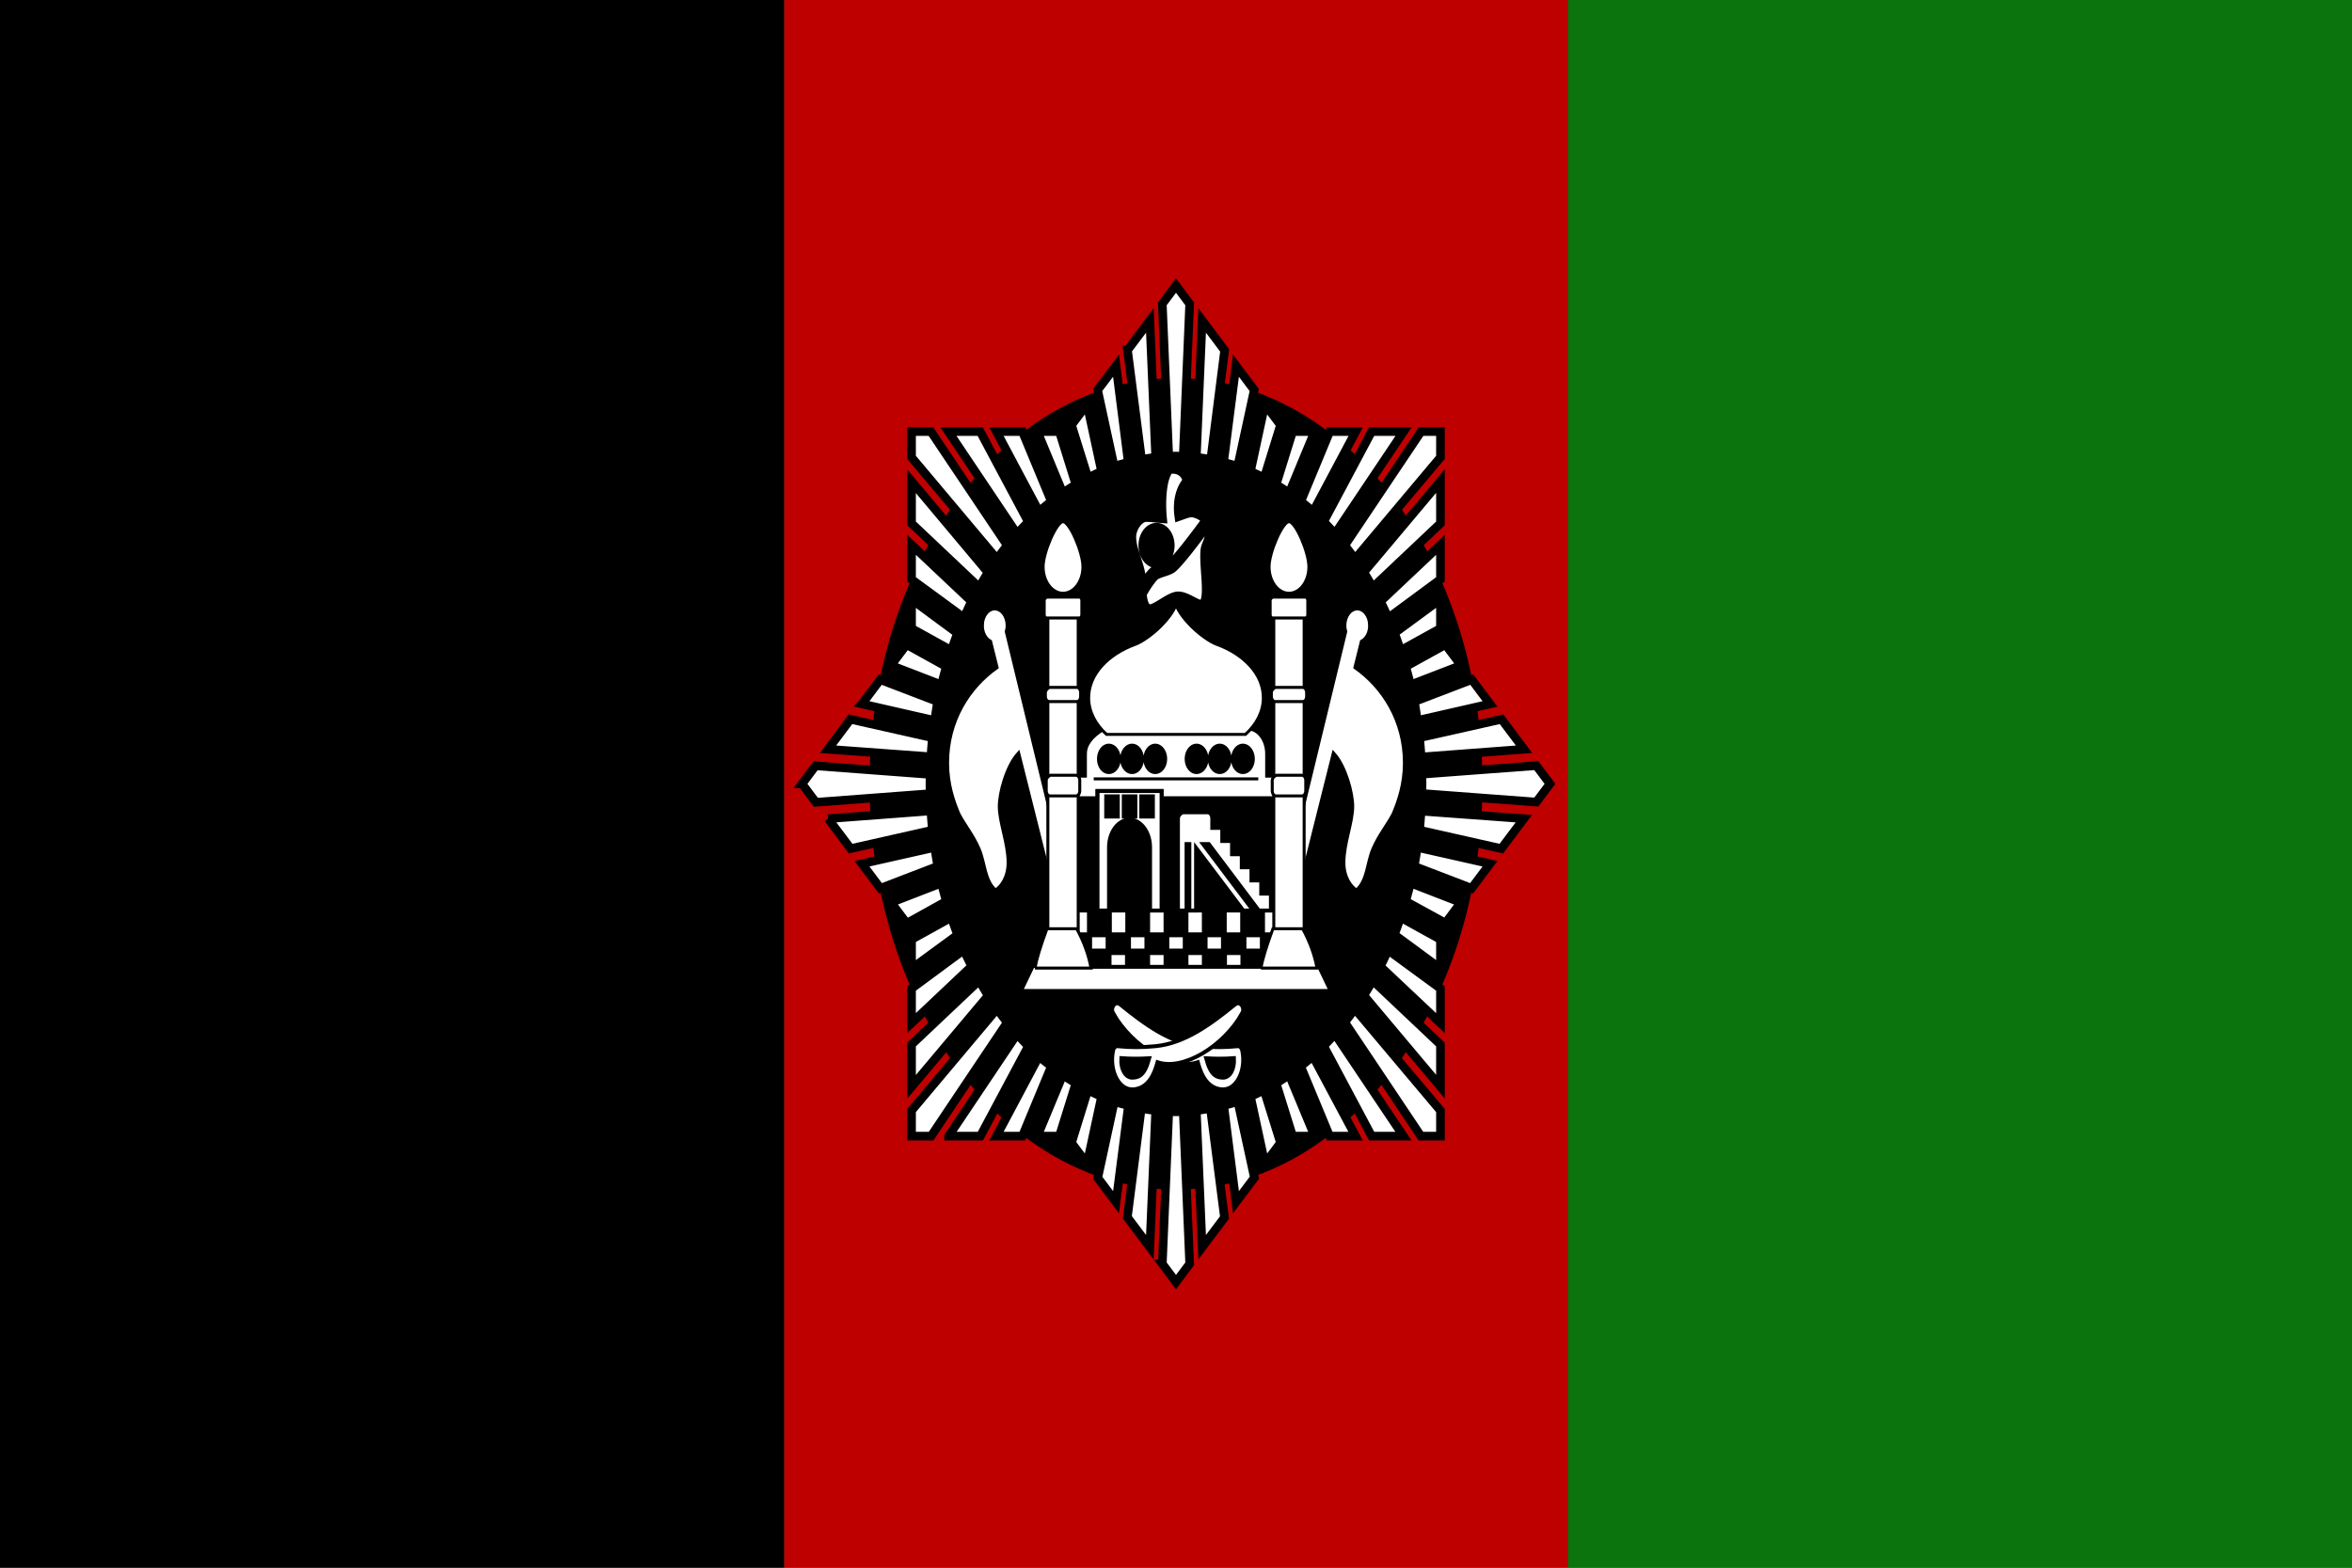 <svg width="600" height="400" xmlns="http://www.w3.org/2000/svg" xmlns:xlink="http://www.w3.org/1999/xlink"><rect width="100%" height="100%" fill="#333333" stroke="none"/><defs><path id="a" d="M200 0h200v400H200V0z"/><path id="b" d="M400 0h200v400H400V0z"/><path id="c" d="M0 0h200v400H0V0z"/><path id="d" d="M300 96.48c-43.17 0-78.17 46.35-78.17 103.52 0 57.17 35 103.52 78.17 103.52s78.17-46.35 78.17-103.52c0-57.17-35-103.52-78.17-103.52z"/><path id="e" d="M272.81 238.4h4.98v-6.08h-4.98v6.08zm10.32 0h4.44v-6.08h-4.44v6.08zm9.76 0h4.44v-6.08h-4.44v6.08zm9.78 0h4.43v-6.08h-4.43v6.08zm9.77 0h4.44v-6.08h-4.44v6.08zm9.76 0h5v-6.08h-5v6.08zm-44.11 4.14h4.46v-3.9h-4.46v3.9zm9.92 0h4.44v-3.9h-4.44v3.9zm9.78 0h4.44v-3.9h-4.44v3.9zm9.76 0h4.43v-3.9h-4.43v3.9zm9.91 0h4.44v-3.9h-4.44v3.9zm-34.41 4.55h4.44v-3.91h-4.44v3.91zm9.84 0h4.44v-3.91h-4.44v3.91zm9.78 0h4.43v-3.91h-4.43v3.91zm9.83 0h4.44v-3.91h-4.44v3.91z"/><path id="f" d="M349.52 159.61c0 1.86-.88 3.46-2.11 4.09-.16.66-1.48 5.93-1.64 6.58 7.12 5.01 12.62 13.58 12.62 24.38 0 5.43-1.51 9.8-2.91 13.1-1.55 2.93-3.63 5.37-5.14 8.89-1.54 3.61-1.36 8.07-4.29 10.59-1.53-.93-3.34-3.35-3.34-7.14 0-4.95 2.25-10.27 2.25-14.34 0-3.54-1.85-10.24-4.74-13.43-.58 2.33-3.5 13.96-8.77 34.91l-3.29-4.15c9.01-37.16 14.01-57.8 15.02-61.93-.14-.48-.22-1-.22-1.55 0-2.42 1.47-4.36 3.29-4.36 1.81 0 3.27 1.94 3.27 4.36z"/><path id="g" d="M250.48 159.61c0 1.86.88 3.46 2.11 4.09.16.66 1.48 5.93 1.64 6.58-7.12 5.01-12.62 13.58-12.62 24.38 0 5.43 1.51 9.8 2.91 13.1 1.55 2.93 3.63 5.37 5.14 8.89 1.54 3.61 1.36 8.07 4.29 10.59 1.53-.93 3.34-3.35 3.34-7.14 0-4.95-2.25-10.27-2.25-14.34 0-3.54 1.85-10.24 4.74-13.43.58 2.33 3.5 13.96 8.77 34.91l3.29-4.15c-9.01-37.16-14.01-57.8-15.02-61.93.14-.48.22-1 .22-1.55 0-2.42-1.47-4.36-3.29-4.36-1.81 0-3.27 1.94-3.27 4.36z"/><path id="h" d="M276.77 192.36v5.56h-2.49v5.75h5.7v-1.84h16.34v1.84h29.41v-5.75h-2.48v-5.56c0-3.59-2.19-6.48-4.88-6.48h-36.74c-3.24 1.92-4.86 4.08-4.86 6.48zm8.65 1.28c0 1.87-1.15 3.37-2.55 3.37s-2.53-1.5-2.53-3.37 1.13-3.4 2.53-3.4 2.55 1.53 2.55 3.4zm5.9 0c0 1.87-1.12 3.37-2.53 3.37-1.4 0-2.55-1.5-2.55-3.37s1.15-3.4 2.55-3.4c1.41 0 2.53 1.53 2.53 3.4zm5.93 0c0 1.87-1.15 3.37-2.55 3.37s-2.53-1.5-2.53-3.37 1.13-3.4 2.53-3.4 2.55 1.53 2.55 3.4zm10.54 0c0 1.87-1.15 3.37-2.55 3.37s-2.53-1.5-2.53-3.37 1.13-3.4 2.53-3.4 2.55 1.53 2.55 3.4zm5.9 0c0 1.87-1.13 3.37-2.53 3.37s-2.55-1.5-2.55-3.37 1.15-3.4 2.55-3.4 2.53 1.53 2.53 3.4zm5.92 0c0 1.87-1.15 3.37-2.55 3.37s-2.53-1.5-2.53-3.37 1.13-3.4 2.53-3.4 2.55 1.53 2.55 3.4z"/><path id="i" d="M275.05 154.59v88.51h-7.74v-88.51h7.74z"/><path id="j" d="M332.69 154.59v88.51h-7.74v-88.51h7.74z"/><path id="k" d="M300.5 208.81v23.51h2.19v-16.96h.72v16.96h1.71v-15.97l12.04 15.97h2.53l-12.79-16.96h1.45l12.77 16.96h3.09v-4.3h-2.47v-3.37h-2.49v-3.35h-2.47v-3.34h-2.49v-3.37h-2.49v-3.35h-2.55v-2.43c0-.86-.52-1.55-1.16-1.55h-6.45c-.76.46-1.14.98-1.14 1.55z"/><path id="l" d="M283.94 258.51c4.77 8.45 15.02 14.73 21.62 12.52.31 1.13.7 2.34 1.3 3.48 1 1.89 2.71 3.45 5.16 3.45 3.52 0 5.92-4.95 4.88-9.92-.14-.69-.63-1.15-1.16-1.1-3.38.33-6.1.33-9.62 0-7.48-.7-14.13-5.6-20.26-10.59-.33-.27-.66-.38-.96-.35-.89.09-1.58 1.43-.96 2.51zm28.08 16.46c-1.81 0-2.63-.86-3.33-2.17-.41-.78-.71-1.76-1-2.78 2.41.14 4.69.15 7.1-.03.19 2.83-1.06 4.98-2.77 4.98z"/><path id="m" d="M316.91 258.51c-4.77 8.45-15.02 14.73-21.62 12.52-.32 1.13-.7 2.34-1.31 3.48-1 1.89-2.71 3.45-5.16 3.45-3.51 0-5.91-4.95-4.87-9.92.14-.69.63-1.15 1.16-1.1 3.38.33 6.09.33 9.62 0 7.47-.7 14.12-5.6 20.25-10.59.34-.27.67-.38.97-.35.89.09 1.57 1.43.96 2.51zm-28.09 16.46c1.82 0 2.64-.86 3.34-2.17.41-.78.71-1.76 1-2.78-2.41.14-4.69.15-7.11-.03-.19 2.83 1.07 4.98 2.77 4.98z"/><path id="n" d="M266.1 144.63c0 3.73 2.28 6.74 5.08 6.74 2.8 0 5.08-3.01 5.08-6.74 0-3.73-3.4-11.53-5.08-11.53-1.64 0-5.08 7.8-5.08 11.53z"/><path id="o" d="M266.38 153.22v3.61c0 .47.28.85.64.85h8.31c.36 0 .65-.38.65-.85v-3.61c0-.48-.29-.86-.65-.86h-8.31c-.43.25-.64.54-.64.86z"/><path id="p" d="M266.68 176.73v.97c0 .73.46 1.31 1 1.31h7.01c.55 0 .98-.58.98-1.31v-.97c0-.73-.43-1.34-.98-1.34h-7.01c-.66.41-1 .86-1 1.34z"/><path id="q" d="M266.9 199.12v2.65c0 .73.44 1.31.99 1.31h6.58c.55 0 .98-.58.98-1.31v-2.65c0-.73-.43-1.31-.98-1.31h-6.58c-.66.39-.99.83-.99 1.31z"/><path id="r" d="M260.4 252.85h79.09l-4.5-9.41-8.89 3.25h-52.08l-9.12-3.25-4.5 9.41z"/><path id="s" d="M264.02 247.01h14.31c-.63-3.42-1.87-6.76-3.65-10.03h-7.61c-1.65 4.46-2.66 7.8-3.05 10.03z"/><path id="t" d="M323.74 144.63c0 3.73 2.28 6.74 5.08 6.74 2.8 0 5.08-3.01 5.08-6.74 0-3.73-3.39-11.53-5.08-11.53-1.64 0-5.08 7.8-5.08 11.53z"/><path id="u" d="M324.02 153.22v3.61c0 .47.29.85.65.85h8.31c.36 0 .64-.38.64-.85v-3.61c0-.48-.28-.86-.64-.86h-8.31c-.43.25-.65.54-.65.86z"/><path id="v" d="M324.33 176.73v.97c0 .73.45 1.31 1 1.31h7.01c.54 0 .98-.58.98-1.31v-.97c0-.73-.44-1.34-.98-1.34h-7.01c-.67.41-1 .86-1 1.34z"/><path id="w" d="M324.55 199.12v2.65c0 .73.43 1.31.98 1.31h6.58c.55 0 .99-.58.99-1.31v-2.65c0-.73-.44-1.31-.99-1.31h-6.58c-.66.39-.98.83-.98 1.31z"/><path id="x" d="M321.67 247.01h14.31c-.63-3.42-1.88-6.76-3.65-10.03h-7.61c-1.65 4.46-2.67 7.8-3.05 10.03z"/><path id="y" d="M295.84 160.04c-2.06 2-4.63 3.78-6.16 4.33-7.11 2.58-11.96 7.74-11.96 13.67 0 3.51 1.7 6.75 4.55 9.34h35.46c2.85-2.59 4.55-5.83 4.55-9.34 0-5.93-4.85-11.09-11.96-13.67-1.53-.55-4.1-2.33-6.16-4.33-2.1-2.03-3.68-4.28-4.16-5.78-.48 1.5-2.06 3.75-4.16 5.78z"/><path id="z" d="M279.01 198.73h41.98"/><path id="A" d="M279.98 232.32h2.93v-16.1c0-3.91 2.33-7.06 5.24-7.06s5.24 3.15 5.24 7.06v16.1h2.93v-30.49h-16.34v30.49zm5.18-29.13v5.16h-2.97v-5.16h2.97zm4.48 0v5.16h-2.97v-5.16h2.97zm4.47 0v5.16h-2.97v-5.16h2.97z"/><path id="B" d="M279.98 203.67v-1.84h16.34v1.84"/><path id="C" d="M296.51 77.53c.98 23.34 1.53 36.3 1.64 38.9.62-.03 1.23-.06 1.85-.06.62 0 1.23.03 1.85.06.11-2.6.66-15.56 1.64-38.9L300 72.87l-3.49 4.66zm-8.88 11.82c2.15 16.73 3.34 26.02 3.58 27.88 1.19-.22 2.4-.4 3.61-.54-.1-2.33-.59-13.97-1.49-34.93l-5.7 7.59zm17.55 27.34c1.24.14 2.47.31 3.69.54.24-1.86 1.42-11.13 3.54-27.82l-5.74-7.65c-.9 20.96-1.39 32.6-1.49 34.93zM280 99.52c2.53 11.68 3.94 18.18 4.22 19.47 1.18-.4 2.41-.7 3.61-1.01-.2-1.65-1.25-9.87-3.13-24.67l-4.7 6.21zm32.13 18.46c1.21.31 2.43.61 3.61 1.01.28-1.29 1.69-7.79 4.22-19.47l-4.66-6.21c-1.91 14.8-2.96 23.02-3.17 24.67zm-38.79-9.53c2.53 8.09 3.93 12.59 4.21 13.49 1.15-.59 2.28-1.16 3.46-1.66-.25-1.14-1.48-6.85-3.7-17.12l-3.97 5.29zm45.65 11.83c1.19.5 2.34 1.07 3.5 1.66.27-.9 1.67-5.4 4.17-13.49l-3.97-5.29c-2.22 10.27-3.45 15.98-3.7 17.12zm-86.45-3.59c13.09 15.57 20.35 24.22 21.81 25.95a69.82 69.82 0 0 1 2.61-3.47c-1.3-1.94-7.79-11.63-19.48-29.06h-4.94v6.58zm26.91 19.53c.94-1.06 1.9-2.06 2.89-3.05-.82-1.53-4.92-9.22-12.29-23.06h-8.11c10.5 15.67 16.34 24.37 17.51 26.11zm5.62-5.67c1.02-.91 2.07-1.79 3.13-2.62-.49-1.19-2.96-7.13-7.39-17.82h-6.62c6.52 12.27 10.15 19.08 10.88 20.44zm6.06-4.76c1.09-.75 2.21-1.47 3.33-2.14-.28-.9-1.68-5.42-4.21-13.54h-5.62c3.9 9.41 6.07 14.63 6.5 15.68zm54.41-2.14c1.12.67 2.24 1.39 3.33 2.14.43-1.05 2.6-6.27 6.5-15.68h-5.62c-2.53 8.12-3.93 12.64-4.21 13.54zm6.3 4.28c1.06.83 2.12 1.71 3.13 2.62.73-1.36 4.36-8.17 10.88-20.44h-6.62c-4.43 10.69-6.9 16.63-7.39 17.82zm5.82 5.19c1 .99 1.95 2.03 2.89 3.1 1.17-1.74 7.01-10.44 17.51-26.11h-8.15c-7.35 13.81-11.43 21.48-12.25 23.01zm5.38 6.05c.9 1.12 1.77 2.28 2.61 3.47 1.46-1.73 8.72-10.38 21.81-25.95v-6.58h-4.94c-11.69 17.43-18.18 27.12-19.48 29.06zm4.86 6.84c.8 1.26 1.55 2.54 2.29 3.86 1.15-1.09 6.91-6.53 17.27-16.32v-10.81c-11.74 13.96-18.25 21.72-19.56 23.27zm-115.36-12.46c10.36 9.79 16.12 15.23 17.27 16.32.73-1.3 1.46-2.57 2.25-3.8-1.3-1.55-7.81-9.31-19.52-23.28v10.76zm0 14.28c8.03 5.88 12.48 9.14 13.37 9.79.63-1.4 1.25-2.82 1.93-4.17-1.02-.96-6.12-5.78-15.3-14.44v8.82zm119.62 5.62c.69 1.37 1.34 2.8 1.97 4.23.88-.66 5.33-3.94 13.33-9.85v-8.82c-9.18 8.66-14.28 13.48-15.3 14.44zm-119.62 6.9c6.1 3.37 9.49 5.25 10.16 5.62.5-1.48 1.01-2.95 1.57-4.39-.78-.57-4.69-3.46-11.73-8.66v7.43zm123.19 1.18c.56 1.45 1.07 2.95 1.57 4.44.67-.37 4.06-2.25 10.16-5.62v-7.43c-7.04 5.16-10.95 8.04-11.73 8.61zm-128.45 8.24c7.74 2.99 12.03 4.64 12.89 4.98.38-1.59.8-3.12 1.25-4.66-.68-.37-4.07-2.25-10.16-5.62l-3.98 5.3zm131.3.32c.45 1.54.87 3.07 1.25 4.66.86-.34 5.15-1.99 12.89-4.98l-3.98-5.3c-6.09 3.37-9.48 5.25-10.16 5.62zm-138.68 9.52c11.13 2.54 17.31 3.95 18.55 4.23.23-1.61.45-3.24.76-4.81-.98-.38-5.86-2.25-14.66-5.62l-4.65 6.2zm140.89-.58c.31 1.57.53 3.2.76 4.81 1.24-.28 7.42-1.69 18.55-4.23l-4.65-6.2c-8.8 3.37-13.68 5.24-14.66 5.62zm-149.57 12.14c15.76 1.16 24.51 1.8 26.26 1.93.1-1.64.23-3.26.4-4.87-1.39-.31-8.36-1.88-20.92-4.71l-5.74 7.65zm150.9-2.94c.17 1.62.3 3.27.4 4.92 1.75-.13 10.5-.79 26.26-1.98l-5.74-7.65c-12.56 2.83-19.53 4.4-20.92 4.71zm.6 9.31c.02.82.04 1.63.04 2.46 0 .83-.02 1.64-.04 2.46 1.94.15 11.67.88 29.19 2.19l3.49-4.65-3.49-4.65c-17.52 1.31-27.25 2.04-29.19 2.19zM204.6 200l3.53 4.71c17.49-1.32 27.21-2.05 29.15-2.2-.02-.84-.04-1.66-.04-2.51 0-.81.02-1.6.04-2.41-1.95-.14-11.69-.88-29.23-2.19l-3.45 4.6zm6.66 8.88 5.75 7.65c12.52-2.82 19.48-4.39 20.87-4.71-.17-1.62-.3-3.27-.4-4.92l-26.22 1.98zm150.86 2.94c1.39.32 8.35 1.89 20.87 4.71l5.75-7.65-26.22-1.92c-.16 2.17-.29 3.79-.4 4.86zm-142.22 8.57 4.69 6.26c8.8-3.38 13.68-5.25 14.66-5.62-.31-1.58-.57-3.2-.8-4.82-2.48.56-8.66 1.95-18.55 4.18zm140.85.64c.98.37 5.86 2.24 14.66 5.62l4.69-6.26-18.55-4.18c-.33 2.16-.59 3.76-.8 4.82zm-133.43 9.25 3.98 5.3c6.07-3.37 9.44-5.24 10.12-5.62-.45-1.54-.87-3.07-1.25-4.65-1.71.66-5.99 2.32-12.85 4.97zm131.26-.32c.68.37 4.07 2.23 10.16 5.57l3.94-5.25-12.85-4.97c-.54 2.07-.95 3.63-1.25 4.65zm-126.04 9.74v7.44c7.06-5.17 10.98-8.04 11.77-8.62-.57-1.45-1.1-2.94-1.61-4.44-1.35.75-4.74 2.62-10.16 5.62zm123.15-1.23c.79.58 4.71 3.47 11.77 8.67v-7.44l-10.16-5.62c-.7 1.97-1.23 3.43-1.61 4.39zm-123.15 13.75v8.83c9.21-8.7 14.32-13.53 15.34-14.5-.69-1.37-1.37-2.75-2.01-4.17-1.77 1.31-6.22 4.59-13.33 9.84zm119.58-5.62c1.02.97 6.13 5.78 15.34 14.45v-8.83l-13.37-9.79c-.86 1.87-1.51 3.26-1.97 4.17zm-119.58 19.91v10.8c11.74-13.96 18.25-21.72 19.56-23.27-.8-1.25-1.55-2.54-2.29-3.85-2.3 2.17-8.06 7.61-17.27 16.32zm115.36-12.52c1.31 1.55 7.82 9.31 19.56 23.27v-10.75l-17.27-16.32c-1 1.7-1.76 2.97-2.29 3.8zm-115.36 29.37v6.53h4.98c11.66-17.4 18.14-27.07 19.44-29-.9-1.13-1.77-2.29-2.61-3.48-2.91 3.46-10.18 12.11-21.81 25.95zm110.5-22.53c1.3 1.94 7.78 11.63 19.44 29.06h4.98v-6.53l-21.85-25.95c-1.12 1.54-1.98 2.68-2.57 3.42zm-101.06 29.06h8.11c7.35-13.77 11.43-21.43 12.25-22.96-.99-.99-1.95-2.03-2.89-3.1-2.33 3.47-8.15 12.16-17.47 26.06zm95.68-23.01c.82 1.53 4.9 9.2 12.25 23.01h8.11l-17.47-26.06c-1.27 1.38-2.23 2.39-2.89 3.05zm-83.47 23.01h6.62c4.43-10.69 6.9-16.63 7.39-17.82-1.07-.84-2.15-1.65-3.17-2.57-1.45 2.72-5.06 9.52-10.84 20.39zm77.61-17.82c.49 1.19 2.96 7.13 7.39 17.82h6.62l-10.88-20.39c-1.38 1.16-2.42 2.02-3.13 2.57zm-67.17 17.82h5.62c2.53-8.09 3.93-12.59 4.21-13.49-1.12-.67-2.24-1.38-3.33-2.14-.87 2.09-3.04 7.29-6.5 15.63zm60.91-13.49c.28.9 1.68 5.4 4.21 13.49h5.62l-6.5-15.63c-1.47.98-2.58 1.7-3.33 2.14zm-52.2 15.2 3.97 5.3c2.22-10.28 3.45-15.98 3.7-17.13-1.19-.5-2.34-1.06-3.5-1.65-.55 1.79-1.94 6.29-4.17 13.48zm45.65-11.83c.25 1.15 1.48 6.85 3.7 17.13l3.97-5.3-4.21-13.48c-1.52.77-2.67 1.32-3.46 1.65zm-38.95 20.76 4.66 6.21c1.91-14.8 2.96-23.02 3.17-24.66-1.21-.32-2.43-.61-3.61-1.02-.56 2.6-1.97 9.09-4.22 19.47zm32.13-18.45c.2 1.64 1.25 9.86 3.13 24.66l4.7-6.26c-2.53-11.65-3.94-18.13-4.22-19.42-.03.01-.06-.01-.08 0-1.16.4-2.35.71-3.53 1.02zm-24.58 28.51 5.74 7.65c.9-20.93 1.39-32.55 1.49-34.88-1.24-.14-2.47-.3-3.69-.54-.47 3.71-1.65 12.96-3.54 27.77zm17.59-27.23c.1 2.33.59 13.95 1.49 34.88l5.7-7.59-3.58-27.83c-1.6.27-2.8.45-3.61.54zm-8.67 39.11 3.49 4.66 3.49-4.66c-.98-23.31-1.53-36.25-1.64-38.84-.62.02-1.23.05-1.85.05-.62 0-1.23-.03-1.85-.05 0 0-.55 12.95-1.64 38.84z"/><path id="D" d="M298.38 119.78c-1.97 1.97-2.24 8.32-1.8 12.59-1.39-.1-2.83-.31-4.2-.31-1.73 0-3.57 2.53-3.64 4.8-.09 3.13 2.02 6.93 2.36 9.93.1.8.13 1.83.18 2.89.77-1.3 1.69-2.66 2.69-3.71.53-.56 1.3-.78 2.15-1.06.84-.29 1.73-.56 2.26-.85.24-.13.84-.7 1.53-1.47.7-.78 1.52-1.76 2.36-2.81 1.68-2.11 3.44-4.45 4.42-5.78a.46.46 0 0 1 .29-.21c.21-.04.43.1.52.36.09.26.04.58-.12.78-.98 1.33-2.73 3.67-4.43 5.8-.85 1.06-1.68 2.06-2.4 2.86-.72.8-1.29 1.4-1.78 1.68-.68.38-1.59.65-2.42.93-.83.28-1.6.63-1.76.8-1.19 1.26-2.35 3.09-3.18 4.61.18 1.71.55 3.2 1.49 3.62 1.51.66 5.32-3.2 7.67-3.2 2.52 0 5.65 3.14 6.5 1.83 1.45-2.21-.11-9.34.29-13.49.14-1.37.95-2.18 1.24-4.28.53-3.76-3.4-5.21-4.68-5.21-.76 0-1.96.49-3.19.92-.54-3.72.26-7.03 2.11-9.18-.6-1.88-1.84-2.82-3.64-2.86-.26-.01-.54-.01-.82.02zm.16 19.4c0 2.57-1.58 4.67-3.51 4.67-1.93 0-3.5-2.1-3.5-4.67s1.57-4.67 3.5-4.67 3.51 2.1 3.51 4.67z"/></defs><path fill="none" d="M-1-1h602v402H-1z"/><use fill="#be0000" xlink:href="#a"/><use stroke-opacity="0" stroke="#000" fill-opacity="0" xlink:href="#a"/><use fill="#0c740c" xlink:href="#b"/><use stroke-opacity="0" stroke="#000" fill-opacity="0" xlink:href="#b"/><use xlink:href="#c"/><use stroke-opacity="0" stroke="#000" fill-opacity="0" xlink:href="#c"/><use xlink:href="#d"/><use stroke-opacity="0" stroke="#000" fill-opacity="0" xlink:href="#d"/><use fill="#fff" xlink:href="#e"/><use stroke="#000" fill-opacity="0" xlink:href="#e"/><use fill="#fff" xlink:href="#f"/><use stroke="#000" fill-opacity="0" xlink:href="#f"/><use fill="#fff" xlink:href="#g"/><use stroke="#000" fill-opacity="0" xlink:href="#g"/><use fill="#fff" xlink:href="#h"/><use stroke="#000" fill-opacity="0" xlink:href="#h"/><use fill="#fff" xlink:href="#i"/><use stroke-width=".76" stroke="#000" fill-opacity="0" xlink:href="#i"/><use fill="#fff" xlink:href="#j"/><use stroke-width=".76" stroke="#000" fill-opacity="0" xlink:href="#j"/><use fill="#fff" xlink:href="#k"/><use stroke="#000" fill-opacity="0" xlink:href="#k"/><use fill="#fff" xlink:href="#l"/><use stroke="#000" fill-opacity="0" xlink:href="#l"/><use fill="#fff" xlink:href="#m"/><use stroke="#000" fill-opacity="0" xlink:href="#m"/><use fill="#fff" xlink:href="#n"/><use stroke-width=".76" stroke="#000" fill-opacity="0" xlink:href="#n"/><use fill="#fff" xlink:href="#o"/><use stroke-width=".76" stroke="#000" fill-opacity="0" xlink:href="#o"/><use fill="#fff" xlink:href="#p"/><use stroke-width=".76" stroke="#000" fill-opacity="0" xlink:href="#p"/><use fill="#fff" xlink:href="#q"/><use stroke-width=".76" stroke="#000" fill-opacity="0" xlink:href="#q"/><use fill="#fff" xlink:href="#r"/><use stroke="#000" fill-opacity="0" xlink:href="#r"/><use fill="#fff" xlink:href="#s"/><use stroke-width=".76" stroke="#000" fill-opacity="0" xlink:href="#s"/><use fill="#fff" xlink:href="#t"/><use stroke-width=".76" stroke="#000" fill-opacity="0" xlink:href="#t"/><use fill="#fff" xlink:href="#u"/><use stroke-width=".76" stroke="#000" fill-opacity="0" xlink:href="#u"/><use fill="#fff" xlink:href="#v"/><use stroke-width=".76" stroke="#000" fill-opacity="0" xlink:href="#v"/><use fill="#fff" xlink:href="#w"/><use stroke-width=".76" stroke="#000" fill-opacity="0" xlink:href="#w"/><use fill="#fff" xlink:href="#x"/><use stroke-width=".76" stroke="#000" fill-opacity="0" xlink:href="#x"/><use fill="#fff" xlink:href="#y"/><use stroke-width=".76" stroke="#000" fill-opacity="0" xlink:href="#y"/><use fill="#fd5" xlink:href="#z"/><use stroke-width=".76" stroke="#000" fill-opacity="0" xlink:href="#z"/><use fill="#fff" xlink:href="#A"/><use stroke="#000" fill-opacity="0" xlink:href="#A"/><use fill-opacity="0" xlink:href="#B"/><use stroke-width=".76" stroke="#000" fill-opacity="0" xlink:href="#B"/><use fill="#fff" xlink:href="#C"/><use stroke-width="2.2" stroke="#000" fill-opacity="0" xlink:href="#C"/><use fill="#fff" xlink:href="#D"/><use stroke-width="2.2" stroke="#000" fill-opacity="0" xlink:href="#D"/></svg>